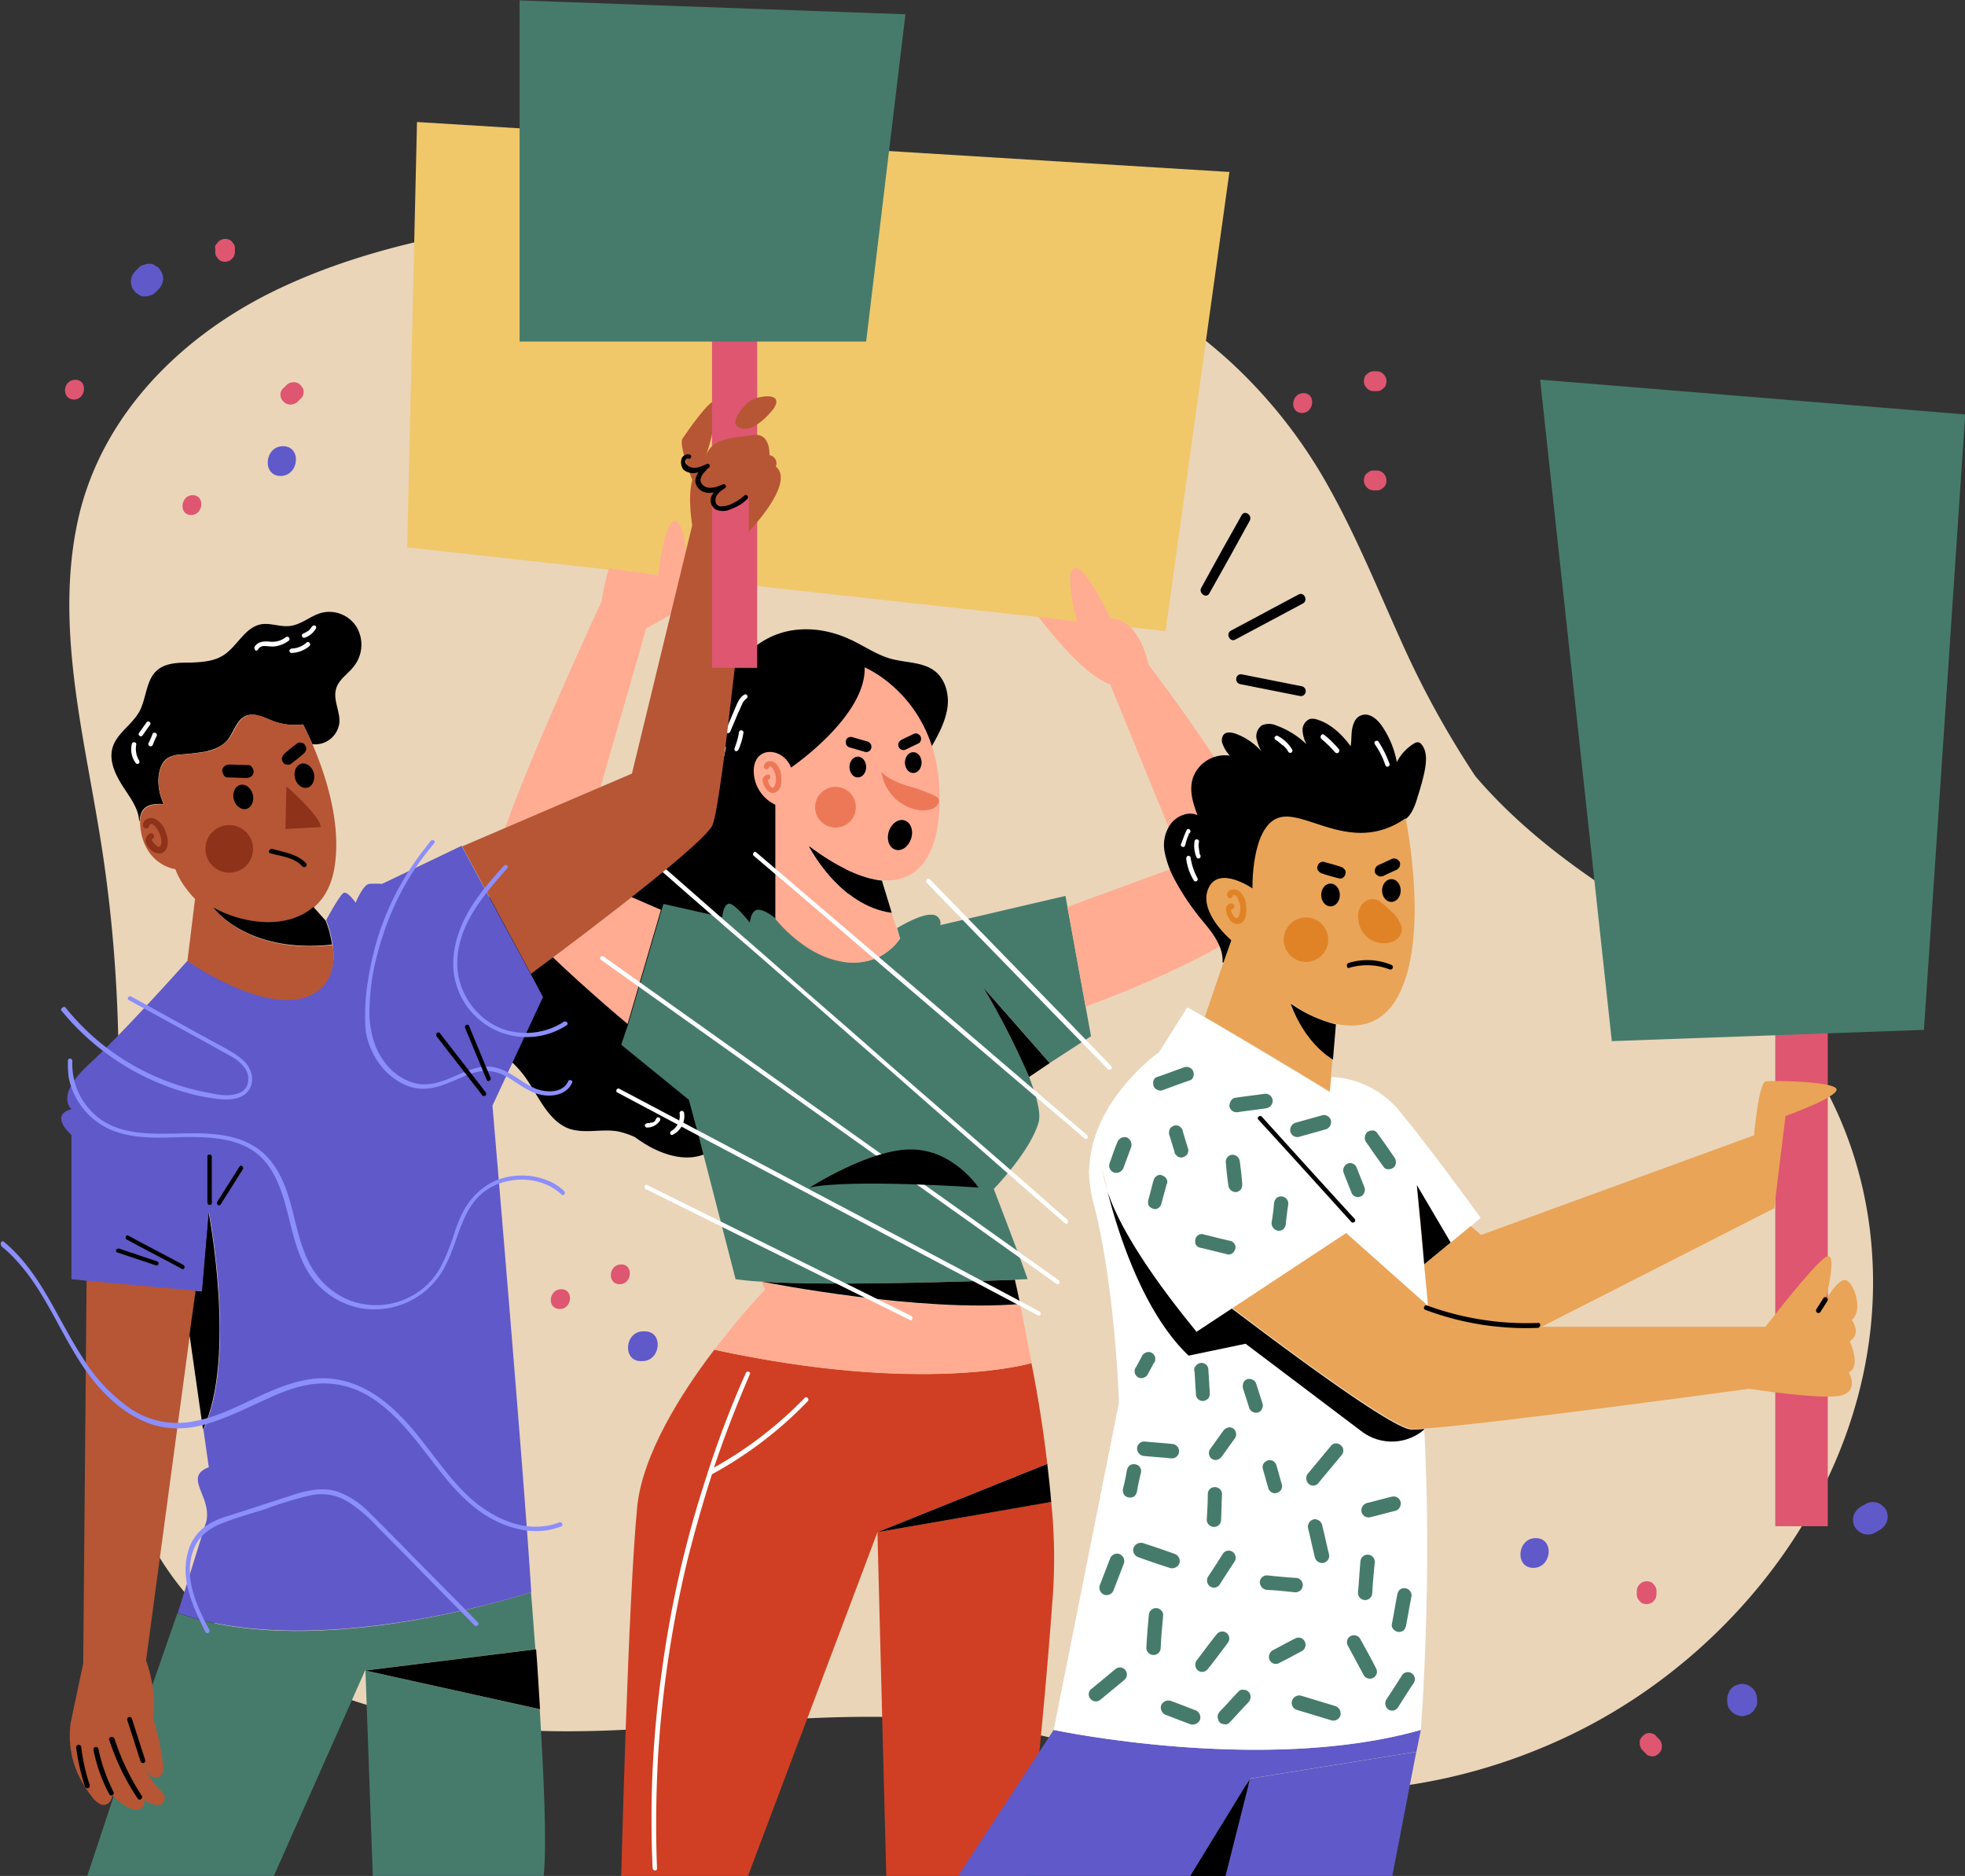 <svg id="Layer_1" data-name="Layer 1" xmlns="http://www.w3.org/2000/svg" viewBox="0 0 619 591"><rect x="0" y="0" width="619" height="591" fill="#333333" stroke="none"/><path d="M24.66,163.38c-7.42,33.12,1.55,67.18,6.8,99.83,6,36.56,7.12,73.43,4.8,110.14-2,30-5.41,61.24,2.63,90.77A96.9,96.9,0,0,0,59.3,503c10.2,11.71,23.35,20.62,37.26,27,30,13.59,63.1,16.41,95.57,15.16,35.41-1.41,71-6.41,106.54-3.28,37.11,3.28,71.75,19.37,108.86,22,29.38,2,59.07-4.06,85.67-16.56,58-27.18,102.06-88.58,96.34-155-2.63-31.25-16.39-60.77-39.9-81.55-13.61-12-29.22-21.4-44.38-31.4-14.84-10-28.76-21.09-40.51-34.84A291.6,291.6,0,0,1,441.4,202c-7.27-16.09-13.92-32.5-22.42-47.81A158,158,0,0,0,387.59,114C334.08,65.27,258.47,59,190,66.84c-34.48,3.9-70.35,9.06-101.9,24C58.06,105,32.24,130,24.66,163.38Z" style="fill:#ead5b9"/><path d="M378.46,185.1c4.18-7.66,8.35-15.16,12.68-22.81.93-1.72,3.56,0,2.48,1.87-4.18,7.66-8.35,15.16-12.68,22.81C380,188.69,377.38,186.82,378.46,185.1Z"/><path d="M387.74,198.69c7.11-3.75,14.23-7.66,21.34-11.41,1.7-.93,3.09,1.88,1.39,2.82-7.11,3.75-14.23,7.65-21.34,11.4C387.43,202.44,386,199.63,387.74,198.69Z"/><path d="M391.14,212.44,410,216.19a1.57,1.57,0,0,1-.31,3.12l-18.87-3.75a1.58,1.58,0,0,1-1.39-1.72A1.47,1.47,0,0,1,391.14,212.44Z"/><path d="M41.51,87.14a6,6,0,0,1,1.4-2l.92-.93a3,3,0,0,1,1.55-.79,3.93,3.93,0,0,1,1.86-.31,2.33,2.33,0,0,1,1.7.63,3.33,3.33,0,0,1,1.39,1.09c.15.31.46.63.62.94a6.29,6.29,0,0,1,.46,2.34c-.15.47-.15.78-.31,1.25a5.89,5.89,0,0,1-1.39,2l-.93.94a3,3,0,0,1-1.54.78,3.93,3.93,0,0,1-1.86.31,2.29,2.29,0,0,1-1.7-.62,3.34,3.34,0,0,1-1.39-1.1c-.16-.31-.47-.62-.62-.93a6.3,6.3,0,0,1-.46-2.35C41.36,87.93,41.36,87.61,41.51,87.14Z" style="fill:#6059c9"/><path d="M89.14,140.57c6,0,5.1,9.38-.77,9.38S83.27,140.57,89.14,140.57Z" style="fill:#6059c9"/><path d="M202.64,419.43h.47c6,0,5.1,9.38-.78,9.38h-.46C196,428.81,196.77,419.43,202.64,419.43Z" style="fill:#6059c9"/><path d="M483.77,484.58c6,0,5.1,9.37-.77,9.37S477.89,484.58,483.77,484.58Z" style="fill:#6059c9"/><path d="M544.69,533a3.46,3.46,0,0,1,1.09-1.41,3,3,0,0,1,1.54-.78,3.93,3.93,0,0,1,1.86-.31c.46.16.77.16,1.24.31a6,6,0,0,1,2,1.41c.15.31.46.62.61.94a6.3,6.3,0,0,1,.47,2.34v.94a2.39,2.39,0,0,1-.62,1.72,3.43,3.43,0,0,1-1.08,1.4,2.91,2.91,0,0,1-1.55.78,3.8,3.8,0,0,1-1.85.32c-.47-.16-.78-.16-1.24-.32a5.85,5.85,0,0,1-2-1.4c-.16-.32-.47-.63-.62-.94a6.29,6.29,0,0,1-.46-2.34v-.94A11.35,11.35,0,0,1,544.69,533Z" style="fill:#6059c9"/><path d="M584,477.24a5.5,5.5,0,0,1,2.32-2.66c.62-.31,1.08-.62,1.7-.93a4.68,4.68,0,0,1,3.56-.16,5.6,5.6,0,0,1,2.63,2.34,4.83,4.83,0,0,1,.15,3.6,5.47,5.47,0,0,1-2.32,2.65c-.62.31-1.08.63-1.7.94a4.68,4.68,0,0,1-3.56.15,5.47,5.47,0,0,1-2.62-2.34A4.81,4.81,0,0,1,584,477.24Z" style="fill:#6059c9"/><path d="M515.93,499.89a4.83,4.83,0,0,1,.77-.94,2.44,2.44,0,0,1,1.09-.62,2.9,2.9,0,0,1,1.23-.16c.31,0,.47.16.78.16a2.34,2.34,0,0,1,1.23.94l.47.62a2.83,2.83,0,0,1,.31,1.56v.94a3.82,3.82,0,0,1-.31,1.25,4.55,4.55,0,0,1-.77.94,2.44,2.44,0,0,1-1.09.62,2.9,2.9,0,0,1-1.23.16c-.31,0-.47-.16-.78-.16a2.37,2.37,0,0,1-1.23-.93c-.16-.16-.31-.47-.47-.63a2.83,2.83,0,0,1-.31-1.56v-.94A3.82,3.82,0,0,1,515.93,499.89Z" style="fill:#de5670"/><path d="M516.86,547.7a3.79,3.79,0,0,1,.77-.94l.62-.47a2.79,2.79,0,0,1,1.55-.31c.31,0,.46.15.77.15a2.45,2.45,0,0,1,1.24.94l.93.94a2.43,2.43,0,0,1,.61,1.09,3,3,0,0,1,.16,1.25,3.82,3.82,0,0,1-.31,1.25,4,4,0,0,1-.77.94l-.62.47a2.79,2.79,0,0,1-1.55.31c-.31,0-.46-.16-.77-.16a2.34,2.34,0,0,1-1.24-.93l-.93-.94a2.48,2.48,0,0,1-.61-1.09,3,3,0,0,1-.16-1.25A1.69,1.69,0,0,1,516.86,547.7Z" style="fill:#de5670"/><path d="M88.52,123.39a2.47,2.47,0,0,1,.93-1.25l.93-.94a2.46,2.46,0,0,1,1.08-.62,2.92,2.92,0,0,1,1.24-.16,3.83,3.83,0,0,1,1.24.31,4.49,4.49,0,0,1,.92.78c.16.16.31.47.47.63a2.83,2.83,0,0,1,.31,1.56c0,.31-.16.47-.16.78a2.36,2.36,0,0,1-.93,1.25l-.92.94a2.44,2.44,0,0,1-1.09.62,2.9,2.9,0,0,1-1.23.16,3.71,3.71,0,0,1-1.24-.31,4.28,4.28,0,0,1-.93-.78c-.15-.16-.31-.47-.46-.63a2.83,2.83,0,0,1-.31-1.56A1.2,1.2,0,0,1,88.52,123.39Z" style="fill:#de5670"/><path d="M60.69,156c4,0,3.4,6.25-.46,6.25C56.21,162.29,56.82,156,60.69,156Z" style="fill:#de5670"/><path d="M23.73,119.64c4,0,3.4,6.25-.46,6.25C19.25,125.73,19.71,119.64,23.73,119.64Z" style="fill:#de5670"/><path d="M68.11,77a4.55,4.55,0,0,1,.77-.94A2.44,2.44,0,0,1,70,75.43a2.9,2.9,0,0,1,1.23-.16c.31,0,.47.16.78.16a2.41,2.41,0,0,1,1.23.93c.16.16.31.47.47.63A2.83,2.83,0,0,1,74,78.55v.94a3.82,3.82,0,0,1-.31,1.25,4.56,4.56,0,0,1-.78.94,2.35,2.35,0,0,1-1.08.62,2.9,2.9,0,0,1-1.23.16c-.31,0-.47-.16-.78-.16a2.34,2.34,0,0,1-1.23-.94c-.16-.15-.31-.46-.47-.62a2.83,2.83,0,0,1-.31-1.56v-.94A1.14,1.14,0,0,1,68.11,77Z" style="fill:#de5670"/><path d="M429.8,150.26a2.41,2.41,0,0,1,.93-1.25l.62-.47a2.76,2.76,0,0,1,1.54-.31h.93a3.59,3.59,0,0,1,1.24.31,4.28,4.28,0,0,1,.93.78,2.46,2.46,0,0,1,.61,1.1,3,3,0,0,1,.16,1.24c0,.32-.16.47-.16.79a2.47,2.47,0,0,1-.92,1.25c-.16.15-.47.31-.62.46a2.72,2.72,0,0,1-1.55.32h-.93a3.5,3.5,0,0,1-1.23-.32,3.78,3.78,0,0,1-.93-.78,2.54,2.54,0,0,1-.62-1.09,3.15,3.15,0,0,1-.15-1.25C429.65,150.73,429.8,150.57,429.8,150.26Z" style="fill:#de5670"/><path d="M410.63,123.86c4,0,3.4,6.25-.47,6.25C406.14,130.11,406.61,123.86,410.63,123.86Z" style="fill:#de5670"/><path d="M429.8,119a2.49,2.49,0,0,1,.93-1.25l.62-.46a2.69,2.69,0,0,1,1.54-.32h.93a3.61,3.61,0,0,1,1.24.32,3.78,3.78,0,0,1,.93.78,2.43,2.43,0,0,1,.61,1.09,3,3,0,0,1,.16,1.25c0,.31-.16.47-.16.78a2.39,2.39,0,0,1-.92,1.25c-.16.16-.47.31-.62.47a2.79,2.79,0,0,1-1.55.31h-.93a3.48,3.48,0,0,1-1.23-.31,4.28,4.28,0,0,1-.93-.78,2.58,2.58,0,0,1-.62-1.1,3.15,3.15,0,0,1-.15-1.25C429.65,119.48,429.8,119.33,429.8,119Z" style="fill:#de5670"/><path d="M195.68,398.34c4,0,3.41,6.25-.46,6.25C191.2,404.59,191.66,398.34,195.68,398.34Z" style="fill:#de5670"/><path d="M176.82,406.16c4,0,3.4,6.24-.46,6.24C172.18,412.4,172.8,406.16,176.82,406.16Z" style="fill:#de5670"/><path d="M367.17,198.84l-238.91-26.4,3.1-134L387.28,54.18Z" style="fill:#f0c86a"/><path d="M139.55,317c1.39,4.84,6.34,7.5,10.67,9.84,5.72,3.13,11.14,7,15,12.19,4.33,5.94,7.27,14.06,14.07,16.56,5.11,1.72,10.67-.16,15.78.94a26.45,26.45,0,0,1,4.94,1.71,45.2,45.2,0,0,0,4.64,3c6,3.28,13.61,5.16,19.64,1.1,5.57-3.75,7.73-10.78,8.82-17A87.63,87.63,0,0,1,235.43,334a21.6,21.6,0,0,1,5.25-8.91c4.33-4.53,10.21-7.34,15.16-11.09a33.83,33.83,0,0,0,6.8-6.56,28.5,28.5,0,0,0,4.18-9.68c1.54-6.57.92-13.28,0-20-1.09-9.06-2.79-18.12-.62-27.18a39,39,0,0,1,22.11-25.94,44.88,44.88,0,0,1,5.1,10.63c2.17-3.75,4.18-7.5,4.95-11.72s-.31-9.06-3.55-11.87c-3.72-3.13-9.13-2.82-13.92-4.07s-9-4.37-13.61-6.4c-7-3.13-15.15-4.06-22.42-1.41-6.81,2.5-12.37,8-16.08,14.22-3.87,6.25-6.19,13.28-8,20.31-2.32,8-4.8,16.71-12.07,20.62-.31.16-.46.16-.77.31-1.85.16-3.56.16-5.26.16a34.82,34.82,0,0,0-8.19.94,18,18,0,0,0-6.65,3.43c-4,3.13-7.11,7.35-11.6,10-4.79,2.66-10.2,3.91-14.84,6.88a19,19,0,0,0-5.57,5l-.31.16c-4.18,1.72-4.18,7.5-5.72,11.87-1.39,4.07-4.49,7.35-7,10.94C140.48,308.36,138.47,312.73,139.55,317Z"/><path d="M195.69,329.14,217,346.48,220,357.57,231.72,403c2.31.31,5.1.63,8.35.78h.15c23,1.41,66.49-.15,79.64-.62,2.47-.16,3.86-.16,3.86-.16-3.09-8.75-10.2-27.18-10.67-28.43,0,0,11.29-11.56,14.07-20.78.93-3-.61-8.44-2.93-14.53-4.95-12.5-13.92-27.49-14.38-28.12l20.87,23.75,13-8.44-1.7-9.37-5.72-31.4-.62-3.44-39.43,9.22a2.69,2.69,0,0,0-2.94-3.28c-3.56-.16-10.67,4.21-10.67,4.21l.93,3.28s-5.26,9.07-17.63,7.35-21.49-13.59-21.49-13.59-3.25-2.82-5.57-2.82-2.63,4.07-2.63,4.07-5.1-6.57-6.8-5.94-1.86,4.22-1.86,4.22L209,284.77l-.61,2-10.52,35.93Z" style="fill:#467b6c"/><path d="M184.71,263.52l18.86-65.61s14.07-7,13.61-10.16-.31-21.09-4-23.43-5.88,16.87-5.88,16.87L191.82,179s-2.17,7.66-2.17,10.16c0,0-36.64,78.74-34.94,88.89a13,13,0,0,0,1.54,3.59c7.12,11.72,35.41,35.94,41.45,40.94l10.51-35.94L181.3,274.93Z" style="fill:#ffac92"/><path d="M195.69,591.13h39.89L276.4,482.71l53.51-21.56c-1.24-10.63-2.94-21.41-5-31.72,0,0-33.87,10-99.89-4.21-10.52,13.74-22.58,33-24.28,49.36C197.85,504.27,195.69,591.13,195.69,591.13Z" style="fill:#d03f23"/><path d="M277.8,277.27c12.37,1.09,19-9.37,18.09-28.75a48.56,48.56,0,0,0-2.32-13.43c-6-18.59-21.19-24.84-21.19-24.84.47,15.47-23.19,31.56-23.19,31.56-2.48-6.41-11.6-7-11.75.93a11.8,11.8,0,0,0,6.8,10.78v35.94s9.12,11.87,21.49,13.59,17.63-7.35,17.63-7.35l-.92-3.28-1.55-4.84c-16.55-2.19-26-20.93-26-20.93C263.88,273.36,271.61,276.8,277.8,277.27Z" style="fill:#ffac92"/><path d="M239.91,403.81l1.08,2.5a224.31,224.31,0,0,0-15.92,18.91c66,14.37,99.89,4.21,99.89,4.21-1.24-6.56-2.47-12.81-3.56-18.59-31.7,2.81-78.71-6.4-81.49-7Z" style="fill:#ffac92"/><path d="M319.7,403.19c-13.14.47-56.59,2-79.63.62,2.62.47,49.63,9.69,81.33,7C320.78,408.34,320.32,405.69,319.7,403.19Z"/><path d="M254.91,266.65s9.43,18.74,26,20.93l-3.09-10.15C271.61,276.8,263.88,273.36,254.91,266.65Z"/><path d="M276.4,482.71l2.79,108.42h44.07s5.41-46.09,8.5-90a172.7,172.7,0,0,0-.62-28Z" style="fill:#d03f23"/><path d="M276.4,482.71l54.74-9.53c-.3-3.91-.77-8-1.23-12Z"/><path d="M330.68,334.92l-20.87-23.75a239.41,239.41,0,0,1,14.38,28.12Z"/><path d="M339.19,195.72l-12.07-1.41s13.61,18.44,22.58,21.25l23.2,56.71-36.65,13.44,5.72,31.4c13.61-5,60.62-23.28,60.77-37.5.15-16.71-41-70.3-41-70.3s-2.47-14.06-11.9-14.53c0,0-7.27-15.46-11-15.93C334.7,178.54,339.19,195.72,339.19,195.72Z" style="fill:#ffac92"/><path d="M263.26,260.71a6.41,6.41,0,1,1,6.34-6.41A6.38,6.38,0,0,1,263.26,260.71Z" style="fill:#ed7858"/><path d="M277.64,243.21a15.26,15.26,0,0,0,3.4,7.35,14,14,0,0,0,8.66,4.68c2.32.31,5.11-.31,5.88-2.18a1.4,1.4,0,0,0,.15-1.1c-.15-.62-.92-1.09-1.54-1.4a59.3,59.3,0,0,0-8.82-3.13C282.59,246.49,279.65,245.24,277.64,243.21Z" style="fill:#ed7858"/><path d="M282,267.67c-1.94-.65-2.84-3.24-2-5.77s3.08-4.07,5-3.42,2.85,3.23,2,5.77S284,268.32,282,267.67Z"/><path d="M241.77,244c.46,0,.92.16.92.63s-.15.94-.61.94c-.62,0,.46,2,.77,2.34,1.08.94,1.39-1.09,1.55-1.72a6.62,6.62,0,0,0-.78-3.75,1.81,1.81,0,0,0-.93-.94h-.31c-.15,0-.15,0-.15.32a.8.8,0,0,1-1.08.47.82.82,0,0,1-.47-1.1c.31-1.56,2.32-1.72,3.41-.94a6.14,6.14,0,0,1,2,4.22c.15,1.56.15,3.6-1.09,4.69a2.25,2.25,0,0,1-2,.62,3,3,0,0,1-1.85-1.56,4.87,4.87,0,0,1-.93-2.5A2,2,0,0,1,241.77,244Z" style="fill:#ed7858"/><path d="M284,233.06c1.24-.63,2.63-1.25,3.87-1.88a1.74,1.74,0,0,1,1.23,0,1.81,1.81,0,0,1,.93.94,1.67,1.67,0,0,1,0,1.25,1.39,1.39,0,0,1-.93.94c-1.23.62-2.63,1.25-3.86,1.87a1.66,1.66,0,0,1-1.24,0,1.83,1.83,0,0,1-.93-.93,1.78,1.78,0,0,1,0-1.25A2.65,2.65,0,0,1,284,233.06Z"/><path d="M266.51,233.21a1.38,1.38,0,0,1,.93-.93,1.62,1.62,0,0,1,1.23,0c1.55.47,3.25.93,4.8,1.4a1.8,1.8,0,0,1,.92.94,1.69,1.69,0,0,1,0,1.25,1.4,1.4,0,0,1-.92.94,1.75,1.75,0,0,1-1.24,0c-1.55-.47-3.25-.94-4.79-1.41a1.78,1.78,0,0,1-.93-.94C266.51,234.15,266.35,233.53,266.51,233.21Z"/><path d="M287.69,243.53c-1.45,0-2.63-1.47-2.63-3.29s1.18-3.28,2.63-3.28,2.63,1.47,2.63,3.28S289.14,243.53,287.69,243.53Z"/><path d="M270.22,244.93c-1.45,0-2.63-1.47-2.63-3.28s1.18-3.28,2.63-3.28,2.63,1.47,2.63,3.28S271.67,244.93,270.22,244.93Z"/><path d="M228.62,230.09l2.79-6.56c.77-1.72,1.39-3.75,3.09-4.69.77-.47,1.39.78.62,1.25a4.3,4.3,0,0,0-1.4,1.88c-.46.93-.77,1.87-1.23,2.65-.78,2-1.7,4.06-2.48,5.94C229.55,231.34,228.31,230.87,228.62,230.09Z" style="fill:#fff"/><path d="M227.23,235.56a.71.71,0,0,1,.77-.63c.31,0,.78.32.62.78-.31,1.72-.77,3.44-1.08,5.16a.71.71,0,0,1-.77.62.62.62,0,0,1-.62-.78C226.61,239,226.92,237.28,227.23,235.56Z" style="fill:#fff"/><path d="M231.41,235.71a27.11,27.11,0,0,0,1.39-5,.7.7,0,1,1,1.39.16,20.66,20.66,0,0,1-1.55,5.31.92.92,0,0,1-.93.47A.75.75,0,0,1,231.41,235.71Z" style="fill:#fff"/><path d="M151,304.3c.31-.16.77-.16.92.15s.16.78-.15.94A9,9,0,0,0,147.9,314a.72.72,0,0,1-1.39.32A10.87,10.87,0,0,1,151,304.3Z" style="fill:#fff"/><path d="M149.76,317.73c.46,0,.77.16.77.63a5.51,5.51,0,0,0,1.24,2.5,12.86,12.86,0,0,0,2,2c.31.15.31.62.15.94s-.61.31-.92.15a9.91,9.91,0,0,1-3.87-5.47C149,318.2,149.29,317.89,149.76,317.73Z" style="fill:#fff"/><path d="M151.46,313.51a.7.7,0,1,1,1.39.16v1.72c0,.16.16.31.16.47s.15.15.15.31c0,0,0,.16.15.16.16.15.16.31.31.46l.16.16.15.16c.16.15.31.15.47.31.31.16.31.62.15.94a.72.72,0,0,1-.93.15A5.8,5.8,0,0,1,151.46,313.51Z" style="fill:#fff"/><path d="M211.46,356.32a5.52,5.52,0,0,0,2.63-5.47.71.71,0,0,1,1.39-.31,6.52,6.52,0,0,1-3.4,6.87C211.3,358,210.68,356.79,211.46,356.32Z" style="fill:#fff"/><path d="M204.19,353.82h.31a.55.55,0,0,0,.46-.16h.47c.15,0,.31-.15.46-.15a.15.15,0,0,0,.15-.16c.16-.15.31-.15.31-.31l.16-.16v-.15c.15-.16.15-.32.31-.47.15-.31.62-.31.93-.16a.74.74,0,0,1,.15.94,4.9,4.9,0,0,1-4.17,2.19c-.31,0-.62-.47-.62-.78A1.17,1.17,0,0,1,204.19,353.82Z" style="fill:#fff"/><path d="M293,277.11l44.53,45.78c4.18,4.37,8.35,8.59,12.53,13,.62.63-.46,1.57-1.08.94L304.39,291c-4.17-4.38-8.35-8.59-12.52-13A.72.72,0,0,1,293,277.11Z" style="fill:#fff"/><path d="M238.21,268.52c13.61,11.56,27.22,23.28,40.82,34.84s27.06,23.12,40.52,34.68l22.88,19.53c.62.62-.15,1.72-.77,1.09-13.61-11.56-27.22-23.27-40.82-34.83s-27.06-23.13-40.52-34.69c-7.57-6.56-15.31-13.12-22.88-19.52C236.82,269.15,237.59,267.9,238.21,268.52Z" style="fill:#fff"/><path d="M200.63,265.87c8.82,7.65,17.63,15.31,26.45,23.12,8.81,7.65,17.62,15.31,26.44,23.12,8.81,7.65,17.63,15.31,26.44,23.12l26.6,23.12c8.81,7.66,17.63,15.31,26.44,23.12l3.25,2.81c.62.63-.16,1.72-.78,1.1-8.81-7.66-17.62-15.31-26.44-23.12-8.81-7.66-17.63-15.31-26.44-23.12-8.81-7.66-17.63-15.31-26.44-23.13-8.82-7.65-17.63-15.46-26.6-23.12-8.81-7.65-17.63-15.31-26.44-23.12L199.86,267C199.09,266.33,199.86,265.24,200.63,265.87Z" style="fill:#fff"/><path d="M190.12,301.33c18.71,13.28,37.27,26.56,56,39.84s37.26,26.55,56,39.83c10.52,7.5,20.88,14.84,31.39,22.34.78.47,0,1.72-.77,1.1-18.71-13.28-37.27-26.56-56-39.84s-37.26-26.56-56-39.84l-31.39-22.34C188.57,302,189.35,300.86,190.12,301.33Z" style="fill:#fff"/><path d="M195.07,343c17.16,9.06,34.48,18.28,51.64,27.34s34.49,18.28,51.65,27.34c9.74,5.16,19.33,10.31,29.07,15.47.78.46.31,1.71-.46,1.25-17.17-9.07-34.48-18.28-51.65-27.34s-34.48-18.28-51.65-27.34c-9.74-5.16-19.33-10.31-29.07-15.47C193.67,344,194.29,342.57,195.07,343Z" style="fill:#fff"/><path d="M203.88,373.35c10.82,5.31,21.65,10.78,32.47,16.09s21.65,10.78,32.48,16.09c6,3,12.21,6.09,18.24,9.06.78.47.31,1.72-.46,1.25-10.82-5.31-21.65-10.78-32.47-16.09S232.49,389,221.66,383.66c-6-3-12.21-6.09-18.24-9.06C202.64,374.29,203.11,372.88,203.88,373.35Z" style="fill:#fff"/><path d="M255.06,374.13c13-2.81,53.2,0,53.2,0s-8-12-21.19-12C274.08,361.94,255.06,374.13,255.06,374.13Z"/><path d="M208.52,526.29a341.63,341.63,0,0,1,13.92-60.77,312.73,312.73,0,0,1,12.52-33c.31-.78,1.7-.31,1.24.47-4.18,9.68-8,19.52-11.29,29.37a123.08,123.08,0,0,0,28.61-22c.62-.63,1.54.47.93,1.09a124,124,0,0,1-30.16,23c-2.94,9.06-5.56,18.43-7.88,27.65a357.79,357.79,0,0,0-9.13,61.55c-.62,11.56-.77,23.28-.31,35,0,.93-1.39.78-1.39-.16A334.86,334.86,0,0,1,208.52,526.29Z" style="fill:#fff"/><path d="M27.44,591.13H86.2L115,526.29l53.65-6.71c-.77-10.63-1.39-18-1.39-18S100.28,524,55.9,508.17L42.75,546l-.46,1.25-2.79,8.12L39,556.6l-1.7,4.84L36,565.35Z" style="fill:#467b6c"/><path d="M115.12,526.29l2.32,64.84h53.81c1.09-9.85,0-32.5-1.23-52.65Z" style="fill:#467b6c"/><path d="M95.48,228.22c.47.93,1.55,3.12,2.94,6.24a7.71,7.71,0,0,0,8.51-7c.15-3.43-2-7-1.09-10.31.78-3.12,3.87-4.84,5.72-7.34a11,11,0,0,0,.93-12,10.14,10.14,0,0,0-10.82-4.84c-3.56.78-6.5,3.75-10.21,4.22-3.09.47-6.34-1.1-9.43-.47-5,1.09-7.27,6.87-11.6,9.68-3.09,2-6.8,2.19-10.36,2.35-3.71,0-7.89,0-10.67,2.5C46,214.31,46.15,219.78,44,224c-2.32,4.37-7.58,7.18-8.66,12-.93,4.06,1.08,8.12,3.25,11.56s5,6.87,5.25,11.09H44c.15-4.84,3.56-5.62,7.58-5.31a17.36,17.36,0,0,1-1.7-7.81c.15-2.66.92-5.63,3.24-6.88a9.75,9.75,0,0,1,3.25-.93,79,79,0,0,0,8.35-.94c2.78-.63,5.57-1.72,7.27-4.06s2.63-5.94,5.41-7.19C80,224.47,83,226,85.59,227A19.82,19.82,0,0,0,95.48,228.22Z"/><path d="M26.05,561.76a34.1,34.1,0,0,0,2.63,3.9,7.57,7.57,0,0,0,3.09,2.81,2.52,2.52,0,0,0,3.1-1.25,3.09,3.09,0,0,0,.46-1.56c.77.63,1.39,1.25,2.16,1.88,1.4.93,2.94,2.18,4.64,2.5,1.39.31,2.94-.16,3.25-1.72a1.79,1.79,0,0,0,0-1.25,2.93,2.93,0,0,1,.77.47c1.09.47,2.48,1.25,3.71,1.09a2,2,0,0,0,2-1.87c.16-1.25-.61-2-1.39-2.82a20,20,0,0,1-5.72-9.68,2.14,2.14,0,0,1,.31.93c.62,1.41.93,3.13,2.17,4.07a2.54,2.54,0,0,0,2.93.47,2.7,2.7,0,0,0,1.24-2.5,17.21,17.21,0,0,0-.46-4.07,37.76,37.76,0,0,0-.78-4.37,61.76,61.76,0,0,0-1.85-7.19A41.36,41.36,0,0,0,46,523.17L59.76,420.84l2-14.37-34.48-3.28L26.21,524.11c-.31,1.4-4,18.74-4,19.06A29.4,29.4,0,0,0,26.05,561.76Z" style="fill:#b65635"/><path d="M98.42,234.46c-1.39-3.12-2.47-5.31-2.94-6.24A19.06,19.06,0,0,1,85.74,227c-2.63-1.1-5.57-2.66-8.2-1.41-2.78,1.25-3.55,4.69-5.41,7.19a12.61,12.61,0,0,1-7.27,4.06,76.15,76.15,0,0,1-8.35.93,8.66,8.66,0,0,0-3.24.94C51,239.93,50,242.9,50,245.56a15.24,15.24,0,0,0,1.7,7.81c-4-.16-7.42.62-7.58,5.31a20.87,20.87,0,0,0,.62,4.84c2.48,9.38,10.52,10.31,10.52,10.31,1.7,5,6.18,9.38,6.18,9.38L59,303.05s23.19,16.4,37.57,11.4c8.36-3,9.13-10.78,8.2-16.71C77.54,300.7,67.34,286,67.34,286c9.12,5.15,23.19,7.18,31.54-.16,3.25-2.81,5.57-6.87,6.5-12.65C107.7,258.84,102.13,243.06,98.42,234.46Z" style="fill:#b65635"/><path d="M98.73,285.71c-8.35,7.34-22.42,5.31-31.55.15,0,0,10.36,14.69,37.43,11.72a34,34,0,0,0-2-7.5Z"/><path d="M115.12,526.29l55,12.19c-.46-6.88-.77-13.28-1.24-18.9Z"/><path d="M145.58,266.65l21.65,40.15s54.12-39.84,57.22-46.87S236,167.44,236,167.44V156.35s-4.63,3.59-7.88,3.28c-3.09-.15-3.71-4.53-3.71-4.53-3.87-.62-.47-6.87-.47-6.87-2,.15-2-2.19-1.54-4.38.46-1.87,1.08-3.75,1.08-3.75s3.56-13,1.85-13.74-9.12,10-10.36,11.87,3.1,13,3.1,13c-1.55,5.78,0,14.21,0,14.21l-19,78.27Z" style="fill:#b65635"/><path d="M72.29,274.93a7.5,7.5,0,1,1,7.42-7.5A7.46,7.46,0,0,1,72.29,274.93Z" style="fill:#8e321a"/><path d="M47.24,262.58a1,1,0,0,1,1.23.47A1,1,0,0,1,48,264.3c-.77.32,1.24,2.19,1.55,2.35,1.39.62,1.39-1.57,1.23-2.35a9.09,9.09,0,0,0-1.85-3.9c-.31-.31-.78-.78-1.24-.78a.57.57,0,0,0-.46.15c-.16.16-.16.16-.16.32,0,.46-.62.93-1.08.93a1,1,0,0,1-.93-1.09c0-1.88,2.17-2.66,3.71-2a7.24,7.24,0,0,1,3.4,4.06c.62,1.72,1.09,3.91.16,5.62a2.45,2.45,0,0,1-2.17,1.25,4,4,0,0,1-2.62-1.09,5.21,5.21,0,0,1-1.71-2.66A2.67,2.67,0,0,1,47.24,262.58Z" style="fill:#8e321a"/><path d="M89.61,237.43c1.23-1.09,2.62-2.18,3.86-3.12a1.47,1.47,0,0,1,1.39-.31,1.37,1.37,0,0,1,1.24.78,1.61,1.61,0,0,1,.31,1.4,2.13,2.13,0,0,1-.77,1.25c-1.24,1.1-2.63,2.19-3.87,3.13a1.47,1.47,0,0,1-1.39.31,1.39,1.39,0,0,1-1.24-.78,1.63,1.63,0,0,1-.31-1.41A3.54,3.54,0,0,1,89.61,237.43Z"/><path d="M70,242.59a2.13,2.13,0,0,1,.77-1.25,2.61,2.61,0,0,1,1.55-.47c2,0,3.86.16,5.87.16a1.37,1.37,0,0,1,1.24.78,2.32,2.32,0,0,1,.46,1.56,2.13,2.13,0,0,1-.77,1.25,2.61,2.61,0,0,1-1.55.47c-2,0-3.86-.16-5.87-.16a1.38,1.38,0,0,1-1.24-.78A3,3,0,0,1,70,242.59Z"/><path d="M92.92,245.15c-.53-2.09.39-4.13,2-4.56s3.42.93,3.94,3-.39,4.13-2,4.56S93.44,247.24,92.92,245.15Z"/><path d="M73.63,251.83c-.52-2.09.39-4.13,2.05-4.55s3.42.92,3.95,3-.39,4.13-2,4.56S74.16,253.92,73.63,251.83Z"/><path d="M85.74,267.43c3.71,1.09,7.89,1.56,10.67,4.53.62.78-.46,1.72-1.24.94-2.47-2.82-6.65-3.13-10-4.07C84.19,268.68,84.81,267.27,85.74,267.43Z"/><path d="M90.22,247.74s10.67,9.22,10.83,12.81l-11.13.63Z" style="fill:#8e321a"/><path d="M41.51,234.46a.71.71,0,0,1,.78-.62.63.63,0,0,1,.62.78,7.19,7.19,0,0,0,.92,5c.16.31.16.78-.15.94s-.77.15-.93-.16A7.3,7.3,0,0,1,41.51,234.46Z" style="fill:#fff"/><path d="M43.83,230.87c.78-1.09,1.55-2.19,2.32-3.28a.59.59,0,0,1,.93-.16.6.6,0,0,1,.16.94l-2.32,3.28a.59.59,0,0,1-.93.16A.6.6,0,0,1,43.83,230.87Z" style="fill:#fff"/><path d="M46.77,234.15A21.5,21.5,0,0,0,48,231.34a.75.75,0,0,1,.93-.47.76.76,0,0,1,.46.94,22.93,22.93,0,0,0-1.24,2.81.74.74,0,0,1-.92.47A.7.7,0,0,1,46.77,234.15Z" style="fill:#fff"/><path d="M80.17,203.84c.93-1.71,2.94-1.87,4.64-1.71a7,7,0,0,0,5.26-1.41.72.72,0,0,1,.93,1.09,9.13,9.13,0,0,1-5,1.88c-.93,0-1.86-.16-2.78-.16a2.19,2.19,0,0,0-1.86.94.75.75,0,0,1-.93.47C80.33,204.63,80,204.16,80.17,203.84Z" style="fill:#fff"/><path d="M95.48,199.63l.93-.47a.15.15,0,0,0,.15-.16h.16c.15-.16.31-.16.46-.31s.31-.16.31-.31l.16-.16.15-.16a3.54,3.54,0,0,1,.62-.78c.15-.31.62-.31.93-.15a.72.72,0,0,1,.15.93,6.72,6.72,0,0,1-3.4,2.82.75.75,0,0,1-.93-.32C95,200.25,95.17,199.63,95.48,199.63Z" style="fill:#fff"/><path d="M91.93,204.31a7.23,7.23,0,0,0,4.63-1.87c.62-.63,1.55.47.93,1.09a9.24,9.24,0,0,1-5.72,2.19c-.31,0-.62-.47-.62-.78C91.31,204.63,91.62,204.31,91.93,204.31Z" style="fill:#fff"/><path d="M61.62,406.62l-2,14.38h.15l4.18,29.37c10.67-22.66,1.7-68.9,1.7-68.9l-2.17,25.31Z"/><path d="M61.62,406.62l2,.16,2.16-25.31s9,46.24-1.7,68.9l1.7,11.87c-8.19,3.13.93,9.06-.77,17l-9,28.9c44.38,15.62,111.34-6.56,111.34-6.56-2.32-37.65-12.22-153.26-12.22-153.26l15.93-34.21-4-7.5-21.65-40.15-25.05,12a29,29,0,0,0-4,0c-2,.16-4.33,5.94-4.33,5.94s-2.48-3.6-3.71-3.13-5.57,8.59-5.57,8.59a34,34,0,0,1,2,7.5c.93,5.94.16,13.75-8.19,16.72C82.18,319.14,59,302.73,59,302.73s-20,22.5-30.93,32.5-5.56,14.22-5.56,14.22c-7.27,1.87,0,8.12,0,8.12V403l4.63.47Z" style="fill:#6059c9"/><path d="M1.16,391.16C12.91,400.84,18,415.53,26.21,428A54.09,54.09,0,0,0,40.9,443.65a26.48,26.48,0,0,0,19.63,4.22c13.3-2.19,24.28-11.72,37.74-13.44,7.11-.93,13.91,1.1,19.94,5,6.34,4.22,11.45,10.16,16.09,16.25,4.94,6.25,9.58,13,15.92,18,5.72,4.53,13.3,8,20.72,7.18a19.43,19.43,0,0,0,5.26-1.25c.77-.31,1.39.94.62,1.25-7,2.81-14.54,1.41-21-1.87-7.11-3.6-12.53-9.53-17.32-15.63-9.12-11.56-19-26.87-35.41-27.49-6.8-.31-13.3,2.19-19.33,5-6.19,2.81-12.37,5.93-18.87,7.81s-13.45,1.87-19.63-.94c-6.5-2.81-11.91-7.81-16.24-13.28-9.28-11.87-13.92-26.87-24.28-37.8a33.89,33.89,0,0,0-4.17-3.91C-.24,391.78.54,390.69,1.16,391.16Z" style="fill:#8b8efb"/><path d="M21.41,334.14c0-.94,1.39-.79,1.39.15a21.39,21.39,0,0,0,9.75,18.91c7,4.37,15.77,4.06,23.66,3.9,7.57-.16,15.61-.31,22.57,3.28,6,3.13,9.43,8.75,11.6,15S93.47,388.5,96,394.75a27.81,27.81,0,0,0,5.25,8.75,24.68,24.68,0,0,0,9.13,6.25,23.44,23.44,0,0,0,21.49-2.81,22.48,22.48,0,0,0,7.27-8.44,68.78,68.78,0,0,0,4.17-10.62c1.24-3.44,2.63-7,5-9.84a21.22,21.22,0,0,1,7.43-5.94,21.89,21.89,0,0,1,18.24.47,16.1,16.1,0,0,1,3.71,2.65c.62.63-.15,1.72-.77,1.1-4.95-4.53-11.91-5.63-18.25-3.91a18.29,18.29,0,0,0-8.19,4.84c-2.63,2.82-4.18,6.25-5.57,9.85s-2.47,7.34-4.17,10.78a25.08,25.08,0,0,1-27.37,14.21,25,25,0,0,1-17-12.5c-3.25-5.93-4.49-12.65-6.19-19.06-1.7-6.24-4-12.81-9.12-17-6.19-5-14.69-5.32-22.27-5.32-8,.16-16.39.94-24-2.34a22.76,22.76,0,0,1-13.14-16.4A30.45,30.45,0,0,1,21.41,334.14Z" style="fill:#8b8efb"/><path d="M115.89,309.14a96.84,96.84,0,0,1,3.41-14.69,87.39,87.39,0,0,1,14.07-26.55c.77-.94,1.54-2,2.32-3,.62-.63,1.7.15,1.08.78a85.33,85.33,0,0,0-14.69,24.84,106.68,106.68,0,0,0-4.18,14.06,78.21,78.21,0,0,0-1.54,14.68c.15,5,1.24,10.16,4,14.22a18,18,0,0,0,9.9,7.66c4.32,1.25,8.5-.16,12.52-1.88,3.87-1.72,8-3.75,12.37-3.12,5.1.78,8.66,4.68,13.3,6.71,3.25,1.41,8.81,1.72,10.51-2.18.31-.78,1.71-.31,1.24.47-1.54,3.43-5.41,4.37-9,3.9-4.48-.62-7.88-3.75-11.75-5.93a13.42,13.42,0,0,0-7-1.72,20,20,0,0,0-6.65,1.87c-4.17,1.72-8.35,3.91-13,3.75-4.33-.16-8.35-2.5-11.44-5.62a24.34,24.34,0,0,1-6.18-12.66A66,66,0,0,1,115.89,309.14Z" style="fill:#8b8efb"/><path d="M146.36,289.46c3.09-6.25,7.73-11.57,12.37-16.72.62-.63,1.7.16,1.08.78-7.42,8.44-15.77,18-15.77,30,0,10,7.27,19.37,17,21.4a22,22,0,0,0,16.54-3c.78-.47,1.7.63.93,1.09A23.15,23.15,0,0,1,143,306.8C142.18,300.86,143.73,294.77,146.36,289.46Z" style="fill:#8b8efb"/><path d="M20.64,317.42a74.86,74.86,0,0,0,34.79,24.21,76,76,0,0,0,10.36,2.66c2.94.63,6.34,1.25,9.28.16a4.36,4.36,0,0,0,2.94-3,5.69,5.69,0,0,0-1.08-5.16,12.33,12.33,0,0,0-4.33-3.59c-1.86-1.09-3.72-2-5.57-3.12L40.59,315.08c-.78-.47,0-1.57.77-1.1,8.35,4.53,16.7,9.22,25,13.75,2,1.09,4.18,2.19,6.19,3.44a20.35,20.35,0,0,1,4.64,3.43c2.31,2.5,3.24,6.57.77,9.38-2,2.34-5.41,2.5-8.35,2.34a63.46,63.46,0,0,1-10.67-2,79,79,0,0,1-20.72-9.22,78.21,78.21,0,0,1-19-16.87C19.09,317.73,20.18,316.79,20.64,317.42Z" style="fill:#8b8efb"/><path d="M59.14,489.27a14.38,14.38,0,0,1,6.34-8.91,22.81,22.81,0,0,1,6-2.65c2.32-.78,4.49-1.41,6.81-2.19l14.38-4.69c4.48-1.4,9-2.34,13.61-.93a26.88,26.88,0,0,1,10,6.56c3.4,3.28,6.65,6.71,10,10,8,8.28,16.24,16.4,24.28,24.68.62.62-.47,1.56-1.09.94-6.8-7-13.76-13.91-20.56-20.94l-10.21-10.31a46.41,46.41,0,0,0-9-7.65,15.88,15.88,0,0,0-12.21-2,107.05,107.05,0,0,0-13.77,4.21c-4.48,1.41-9,2.66-13.45,4.38-3.71,1.4-7,3.59-8.81,7.34-4.18,8.91.31,18.43,4.48,26.4.47.78-.77,1.41-1.24.63C60.84,506.3,56.82,497.86,59.14,489.27Z" style="fill:#8b8efb"/><path d="M66.72,364.44V379c0,.94-1.39.78-1.39-.15V364.29C65.33,363.51,66.72,363.51,66.72,364.44Z"/><path d="M68.42,378.66c2.32-3.75,4.64-7.34,7-11.09.46-.78,1.55,0,1.08.78-2.32,3.75-4.64,7.34-7,11.09C69,380.22,68,379.29,68.42,378.66Z"/><path d="M138.62,325.54c4.8,6.25,9.59,12.35,14.39,18.59a.72.72,0,0,1-1.09.94c-4.79-6.25-9.58-12.34-14.38-18.59C137.08,325.7,138,324.76,138.62,325.54Z"/><path d="M147.75,323.2c2.32,5.47,4.48,10.94,6.8,16.4.31.78-.93,1.41-1.23.63-2.32-5.47-4.49-10.94-6.81-16.4C146.2,322.89,147.44,322.42,147.75,323.2Z"/><path d="M40.43,389.28c5.72,3.13,11.6,6.1,17.32,9.22.77.47.31,1.72-.46,1.25-5.72-3.12-11.6-6.09-17.32-9.22C39.2,390.22,39.66,388.81,40.43,389.28Z"/><path d="M37.49,393.35c4,1.4,8,2.65,12.07,4.06.77.31.31,1.56-.47,1.25-4-1.41-8-2.66-12.06-4.06C36.1,394.44,36.57,393.19,37.49,393.35Z"/><path d="M224.29,81.52h14.23V210.41H224.29Z" style="fill:#de5670"/><path d="M222.28,143.85c-.46,2.19-.46,4.38,1.55,4.38,0,0-3.4,6.25.46,6.87,0,0,.62,4.38,3.71,4.53,3.1.31,7.89-3.28,7.89-3.28v11.09s14.84-15.31,8.5-20.46a2.61,2.61,0,0,0-2-3.59s.47-7.5-5.56-6.25C230.94,138.07,224.29,137.76,222.28,143.85Z" style="fill:#b65635"/><path d="M236,126.51c-2,1.72-7.11,7.19-2.47,8.44s10.21-6.25,10.21-6.25C247.33,123.08,238.05,124.79,236,126.51Z" style="fill:#b65635"/><path d="M214.71,144.48a2.18,2.18,0,0,1,2.62-1.25c.78.31.31,1.56-.46,1.25-.93-.31-1.24.94-.77,1.56a2.69,2.69,0,0,0,1.85,1.25c1.7.31,3.25-.47,4.64-1.09.77-.32,1.39.62.77,1.09-1.39,1.25-3.86,3.59-2,5.47,1.71,1.72,4.49.62,6.34-.16.62-.31,1.4.63.78,1.1-1.08.78-2.48,1.56-2.94,3s.15,2.66,1.55,2.82a7.8,7.8,0,0,0,3.71-.94,15.58,15.58,0,0,0,3.71-2.5c.62-.63,1.54.47.93,1.09a12.88,12.88,0,0,1-5,3.13,5.74,5.74,0,0,1-4.8.31,3.37,3.37,0,0,1-1.7-3.75,3.86,3.86,0,0,1,.93-1.72c-1.85.31-3.56.16-4.95-1.4-1.39-1.72-.93-3.44.16-5a4.84,4.84,0,0,1-4.8-.78A3.94,3.94,0,0,1,214.71,144.48Z"/><path d="M40.43,541a.94.94,0,0,1,1.08.31c1.4,4.37,2.79,8.75,4.18,13a1,1,0,0,1-.31,1.09A.94.94,0,0,1,44.3,555c-1.39-4.38-2.79-8.75-4.18-13A.9.9,0,0,1,40.43,541Z"/><path d="M36.1,547.85a75.19,75.19,0,0,0,8.51,17.81c.62.78-.62,1.88-1.24.94a73.58,73.58,0,0,1-9-18.59C34.25,547.07,35.79,546.91,36.1,547.85Z"/><path d="M31,551a55.17,55.17,0,0,0,4.79,13.59.76.76,0,1,1-1.39.62,49.74,49.74,0,0,1-4.95-13.9A.79.79,0,0,1,31,551Z"/><path d="M25.59,550.35a59.46,59.46,0,0,0,2.63,11.87,1,1,0,0,1-.31,1.1,1,1,0,0,1-1.09-.31A68.27,68.27,0,0,1,24,550.66.79.79,0,1,1,25.59,550.35Z"/><path d="M163.68,107.61H272.85L285.22,4.5,163.68.13Z" style="fill:#467b6c"/><path d="M559.23,289.61h16.54V480.83H559.23Z" style="fill:#de5670"/><path d="M331.92,545l-30.16,46.09h73.15l18.86-30.78,52.42-8.44,1.39-6.87C398.1,559.1,331.92,545,331.92,545Z" style="fill:#6059c9"/><path d="M393.77,560.35,386,591.13h52.57l7.58-39.22Z" style="fill:#6059c9"/><path d="M352.48,441.93,331.92,545s66.18,14.06,115.66,0c0,0,2-25.31,2-58.43,0-11.4-.31-23.9-.92-36.4a15.7,15.7,0,0,1-19.64.63l-36.65-27.66-17.94,3.75c-14.53-13.59-22.42-39.21-25.51-51.55a29.17,29.17,0,0,1-1.55-6.72v-.15l-4.33-.16a40.75,40.75,0,0,0,1.08,9.37C351.4,404.75,352.48,441.93,352.48,441.93Z" style="fill:#fff"/><path d="M380.94,321.33c-3.56-2-6-3.6-7-3.91l-8.82,14.06s-21.65,15.31-22,37.18l4.32.16V369c.16.63.62,3,1.55,6.72,6.34,18.91,28,43.9,28,43.9l11.13-7.34,35.72-23.59,26,23.12s-.46-5.78-1.23-13.28-1.71-17.34-2.32-25L457,391.63l6.18-5.16,3.25-2.81s-16.7-23-25.67-33.75a29.53,29.53,0,0,0-21.34-10.62l-.62,4.84C413.56,340.7,392.84,328.36,380.94,321.33Z" style="fill:#fff"/><path d="M348.93,375.54c3.09,12.18,11,37.8,25.51,51.55l17.94-3.75L429,451a15.68,15.68,0,0,0,19.64-.62v-.16c-2,.16-3.41.16-4.18.16-7.58-.78-51.34-34.37-56.44-38.12l-11.13,7.34C377.07,419.43,355.27,394.44,348.93,375.54Z"/><path d="M393.77,560.35l-18.86,30.78H386Z"/><path d="M485.62,418H457.17l-7.11-6.41-26-23.12-35.72,23.59c5.1,3.91,48.86,37.34,56.44,38.12.77,0,2.16,0,4.17-.15,20.57-1.41,102.06-12.5,102.06-12.5s24.13,3.75,29.38,2,2-7.19,2-7.19c4-1.72.31-9.84.31-9.84,3.87-2.34.62-6.72.62-6.72,4-3.12.31-12.81-2.32-12.5s-6,6.57-6,6.57,4.33-16.72,0-13.75S556.14,418,556.14,418Z" style="fill:#e9a457"/><path d="M457,391.47l-10.67-18.12c.77,7.65,1.7,17.34,2.32,25Z"/><path d="M457,391.47l-8.35,6.87c.77,7.66,1.23,13.28,1.23,13.28L457,418h28.6l73.3-37.34,3.56-29.06s16.54-5.93,16.08-8.43-19.95-2.82-22.27-2.5-3.71,17-3.71,17l-86,31.4-3.24-2.81Z" style="fill:#e9a457"/><path d="M430.73,356.63c.93-.62,2.47-.78,3.09.31,1.86,2.5,3.56,5,5.41,7.66a2.27,2.27,0,0,1,.47,1.72,1.92,1.92,0,0,1-.78,1.56c-.92.63-2.47.78-3.09-.31-1.86-2.5-3.56-5-5.41-7.66a2.27,2.27,0,0,1-.47-1.72A2.5,2.5,0,0,1,430.73,356.63Z" style="fill:#467b6c"/><path d="M408.31,353.66l8.35-2.34a2.27,2.27,0,0,1,2.63,1.88,2.4,2.4,0,0,1-1.86,2.65l-8.35,2.34a2.25,2.25,0,0,1-2.63-1.87A2.41,2.41,0,0,1,408.31,353.66Z" style="fill:#467b6c"/><path d="M423.31,367.88a2.15,2.15,0,0,1,4-.16c.77,2,1.7,4.22,2.47,6.25a2.22,2.22,0,0,1,0,1.72,2.15,2.15,0,0,1-4,.16c-.77-2-1.7-4.22-2.47-6.25A2.18,2.18,0,0,1,423.31,367.88Z" style="fill:#467b6c"/><path d="M389.13,345.85c3.09-.47,6-.78,9.13-1.25a2.29,2.29,0,0,1,2.62,1.88,2.38,2.38,0,0,1-1.85,2.65c-3.09.47-6,.78-9.13,1.25a2.28,2.28,0,0,1-2.62-1.87C387.28,347.42,387.89,346,389.13,345.85Z" style="fill:#467b6c"/><path d="M364.54,339.29c2.79-.94,5.57-2,8.35-3a2.21,2.21,0,0,1,1.71,0,2.16,2.16,0,0,1,1.23,1.1c.47,1.09.16,2.65-1.08,3-2.78.93-5.57,2-8.35,3a2.1,2.1,0,0,1-1.7,0,2.15,2.15,0,0,1-1.24-1.09C363,341.17,363.31,339.6,364.54,339.29Z" style="fill:#467b6c"/><path d="M368.56,355.54a2.8,2.8,0,0,1,1.4-.94,2.16,2.16,0,0,1,1.7.31l.46.47a1.45,1.45,0,0,1,.47,1.1c.61,1.87,1.08,3.59,1.7,5.46a2.33,2.33,0,0,1-.31,1.72,2.82,2.82,0,0,1-1.39.94,2.15,2.15,0,0,1-1.71-.31c-.15-.16-.3-.32-.46-.47a1.42,1.42,0,0,1-.46-1.09c-.62-1.88-1.09-3.6-1.7-5.47A3.38,3.38,0,0,1,368.56,355.54Z" style="fill:#467b6c"/><path d="M386.5,364.76a2.75,2.75,0,0,1,1.39-.94,2.37,2.37,0,0,1,2.63,1.87c.31,2.35.62,4.69.78,7.19a3.13,3.13,0,0,1-.31,1.72,2.82,2.82,0,0,1-1.39.94,2.38,2.38,0,0,1-2.63-1.88c-.31-2.34-.62-4.69-.78-7.19A2.18,2.18,0,0,1,386.5,364.76Z" style="fill:#467b6c"/><path d="M400.57,385.22c.31-2,.62-4.22.78-6.25a3,3,0,0,1,.77-1.56,2.22,2.22,0,0,1,1.7-.47,2.27,2.27,0,0,1,2,2.5c-.31,2-.62,4.22-.77,6.25a3,3,0,0,1-.77,1.56,2.22,2.22,0,0,1-1.71.47A2.4,2.4,0,0,1,400.57,385.22Z" style="fill:#467b6c"/><path d="M376.61,390.22a2.16,2.16,0,0,1,1.08-1.25,2.14,2.14,0,0,1,1.7,0c2.78.63,5.57,1.41,8.35,2a2.21,2.21,0,0,1,1.24,1.1,1.69,1.69,0,0,1,0,1.71,2.15,2.15,0,0,1-1.09,1.25,2.1,2.1,0,0,1-1.7,0c-2.78-.62-5.56-1.4-8.35-2a2.11,2.11,0,0,1-1.23-1.09A3.14,3.14,0,0,1,376.61,390.22Z" style="fill:#467b6c"/><path d="M361.76,377.88c.62-2,1.08-4.22,1.7-6.25a2.18,2.18,0,0,1,1.09-1.25,1.67,1.67,0,0,1,1.7,0,2.17,2.17,0,0,1,1.23,1.09,1.71,1.71,0,0,1,0,1.72l-1.7,6.25a2.16,2.16,0,0,1-1.08,1.25,1.67,1.67,0,0,1-1.7,0,2.16,2.16,0,0,1-1.24-1.09A3.33,3.33,0,0,1,361.76,377.88Z" style="fill:#467b6c"/><path d="M349.55,366.47c.77-2.18,1.54-4.53,2.47-6.71a2.42,2.42,0,0,1,2.94-1.41,2.55,2.55,0,0,1,1.39,3L353.88,368a2.43,2.43,0,0,1-2.94,1.4A2.26,2.26,0,0,1,349.55,366.47Z" style="fill:#467b6c"/><path d="M357.9,430.68l2-3.75a2.71,2.71,0,0,1,1.39-.93,2.12,2.12,0,0,1,1.7.31,2.31,2.31,0,0,1,.93,1.4v.63a1.41,1.41,0,0,1-.47,1.09c-.62,1.25-1.39,2.5-2,3.75a2.82,2.82,0,0,1-1.39.94,2.12,2.12,0,0,1-1.7-.31,2.3,2.3,0,0,1-.93-1.41v-.62A1.72,1.72,0,0,1,357.9,430.68Z" style="fill:#467b6c"/><path d="M376.61,430.37a2.73,2.73,0,0,1,1.39-.94,2.13,2.13,0,0,1,1.7.32,2.08,2.08,0,0,1,.93,1.4c.15,2.5.31,5,.46,7.5a3.11,3.11,0,0,1-.31,1.72,2.82,2.82,0,0,1-1.39.94,2.12,2.12,0,0,1-1.7-.32,2,2,0,0,1-.93-1.4c-.15-2.5-.31-5-.46-7.5A1.69,1.69,0,0,1,376.61,430.37Z" style="fill:#467b6c"/><path d="M391.61,435.84a2.1,2.1,0,0,1,1.08-1.25,2.13,2.13,0,0,1,1.7,0,2.15,2.15,0,0,1,1.24,1.09l2,6.25a2.23,2.23,0,0,1,0,1.72,2.18,2.18,0,0,1-1.09,1.25,2.13,2.13,0,0,1-1.7,0,2.17,2.17,0,0,1-1.23-1.09l-2-6.25A3.13,3.13,0,0,1,391.61,435.84Z" style="fill:#467b6c"/><path d="M381.25,456.46c1.39-1.87,2.78-3.91,4.17-5.78a2.82,2.82,0,0,1,1.39-.94,2.12,2.12,0,0,1,1.7.32,2.27,2.27,0,0,1,.47,3.12c-1.39,1.87-2.79,3.91-4.18,5.78a2.82,2.82,0,0,1-1.39.94,2.12,2.12,0,0,1-1.7-.32A2.25,2.25,0,0,1,381.25,456.46Z" style="fill:#467b6c"/><path d="M358.2,456.15a2.26,2.26,0,0,1,2.48-2c2.94.31,5.87.47,8.81.78a2.28,2.28,0,0,1-.46,4.53c-2.94-.31-5.88-.47-8.82-.78A2.4,2.4,0,0,1,358.2,456.15Z" style="fill:#467b6c"/><path d="M353.72,469.27c.46-2,.93-3.9,1.24-5.94a3,3,0,0,1,.77-1.56,2.22,2.22,0,0,1,1.7-.47,2.19,2.19,0,0,1,1.55.78,2.24,2.24,0,0,1,.46,1.72c-.46,2-.93,3.91-1.24,5.94a2.92,2.92,0,0,1-.77,1.56,2.18,2.18,0,0,1-1.7.47,2.15,2.15,0,0,1-1.55-.78A2.46,2.46,0,0,1,353.72,469.27Z" style="fill:#467b6c"/><path d="M380.47,470.52a2.18,2.18,0,0,1,2.48-2,2.28,2.28,0,0,1,2,2.5c-.16,2.66-.16,5.31-.31,8a2.18,2.18,0,0,1-2.48,2,2.28,2.28,0,0,1-2-2.5C380.32,475.83,380.47,473.18,380.47,470.52Z" style="fill:#467b6c"/><path d="M398.1,461a2.82,2.82,0,0,1,1.39-.94,2.12,2.12,0,0,1,1.7.32,2.23,2.23,0,0,1,.93,1.4c.62,2,1.08,3.91,1.7,5.94a2.29,2.29,0,0,1-.31,1.72,2.73,2.73,0,0,1-1.39.93,2.12,2.12,0,0,1-1.7-.31,2.31,2.31,0,0,1-.93-1.4c-.62-2-1.08-3.91-1.7-5.94A2.33,2.33,0,0,1,398.1,461Z" style="fill:#467b6c"/><path d="M411.86,464.43c2.48-3,4.8-5.78,7.27-8.75a2.08,2.08,0,0,1,3.09-.47,2.14,2.14,0,0,1,.47,3.12c-2.48,3-4.8,5.79-7.27,8.75a2.08,2.08,0,0,1-3.09.47A2.42,2.42,0,0,1,411.86,464.43Z" style="fill:#467b6c"/><path d="M430.73,473.49c2.63-.63,5.26-1.41,7.88-2a2.25,2.25,0,0,1,2.63,1.87,2.4,2.4,0,0,1-1.85,2.66c-2.63.62-5.26,1.4-7.89,2a2.27,2.27,0,0,1-2.63-1.88A2.4,2.4,0,0,1,430.73,473.49Z" style="fill:#467b6c"/><path d="M413.87,478.64a2.39,2.39,0,0,1,2.63,1.88c.78,3.12,1.39,6.09,2.17,9.22a2.27,2.27,0,0,1-1.86,2.65,2.37,2.37,0,0,1-2.63-1.87c-.77-3.13-1.39-6.1-2.16-9.22A2.44,2.44,0,0,1,413.87,478.64Z" style="fill:#467b6c"/><path d="M428.56,491.92a2.26,2.26,0,1,1,4.49.47c-.31,3.28-.62,6.41-.78,9.69a2.25,2.25,0,0,1-2.47,2,2.27,2.27,0,0,1-2-2.5C428.1,498.33,428.25,495.2,428.56,491.92Z" style="fill:#467b6c"/><path d="M396.86,498.33a2.26,2.26,0,0,1,2.48-2c3.09.31,6,.62,9.12.78a2.28,2.28,0,0,1-.46,4.53c-3.1-.31-6-.63-9.13-.78A2.51,2.51,0,0,1,396.86,498.33Z" style="fill:#467b6c"/><path d="M380.63,496.61c1.54-2.34,3.09-4.69,4.64-7.19a2.19,2.19,0,0,1,3.09-.46,2.24,2.24,0,0,1,.46,3.12c-1.54,2.34-3.09,4.69-4.64,7.19a2.19,2.19,0,0,1-3.09.46A2.36,2.36,0,0,1,380.63,496.61Z" style="fill:#467b6c"/><path d="M357.12,487.55a2.52,2.52,0,0,1,2.94-1.41c3.4,1.1,6.65,2.19,10.05,3.44a2.39,2.39,0,0,1,1.39,3,2.49,2.49,0,0,1-2.93,1.4c-3.41-1.09-6.65-2.18-10.06-3.43A2.33,2.33,0,0,1,357.12,487.55Z" style="fill:#467b6c"/><path d="M346.45,499.42,349.7,491a2.35,2.35,0,0,1,2.94-1.41,2.4,2.4,0,0,1,1.39,3L350.78,501a2.35,2.35,0,0,1-2.94,1.41A2.39,2.39,0,0,1,346.45,499.42Z" style="fill:#467b6c"/><path d="M361.92,508.64a2.25,2.25,0,1,1,4.48.47c-.31,3.44-.62,6.72-.77,10.15a2.26,2.26,0,1,1-4.49-.47C361.3,515.36,361.61,512.08,361.92,508.64Z" style="fill:#467b6c"/><path d="M376.92,523.17c2.16-2.81,4.17-5.63,6.34-8.28a2.21,2.21,0,0,1,3.09-.47,2.26,2.26,0,0,1,.46,3.12c-2.16,2.82-4.17,5.63-6.34,8.28a2.21,2.21,0,0,1-3.09.47A2.39,2.39,0,0,1,376.92,523.17Z" style="fill:#467b6c"/><path d="M401,519.89c2.32-1.25,4.64-2.5,7.11-3.75a2.14,2.14,0,0,1,2.94,1.09,2.26,2.26,0,0,1-1.08,3c-2.32,1.25-4.64,2.5-7.12,3.75a2.13,2.13,0,0,1-2.93-1.09A2.36,2.36,0,0,1,401,519.89Z" style="fill:#467b6c"/><path d="M425.62,515.36a2.27,2.27,0,0,1,2.94,1.09c1.7,3.13,3.4,6.09,4.95,9.22a2.18,2.18,0,0,1-1.08,3,2.26,2.26,0,0,1-2.94-1.1l-4.95-9.21A2.18,2.18,0,0,1,425.62,515.36Z" style="fill:#467b6c"/><path d="M436.76,535.35c1.7-2.5,3.25-5,4.95-7.65a2.19,2.19,0,0,1,3.09-.47,2.23,2.23,0,0,1,.46,3.12c-1.7,2.5-3.24,5-4.95,7.66a2.19,2.19,0,0,1-3.09.47A2.43,2.43,0,0,1,436.76,535.35Z" style="fill:#467b6c"/><path d="M407.07,535.67a2.36,2.36,0,0,1,2.94-1.41c3.55,1.09,7.27,2.19,10.82,3.28a2.55,2.55,0,0,1,1.39,3,2.35,2.35,0,0,1-2.93,1.41c-3.56-1.1-7.27-2.19-10.83-3.29A2.26,2.26,0,0,1,407.07,535.67Z" style="fill:#467b6c"/><path d="M383.56,540.67c0-.16.16-.47.16-.63a3.31,3.31,0,0,1,.62-.94c2-2,3.86-4.21,5.87-6.25a1.65,1.65,0,0,1,1.7-.46,1.9,1.9,0,0,1,1.55.78,2.23,2.23,0,0,1,.46,1.72c0,.15-.15.46-.15.62a3.18,3.18,0,0,1-.62.94c-2,2-3.86,4.22-5.87,6.25a1.66,1.66,0,0,1-1.71.47,1.9,1.9,0,0,1-1.54-.79A3.56,3.56,0,0,1,383.56,540.67Z" style="fill:#467b6c"/><path d="M365.78,537.23a2.52,2.52,0,0,1,2.94-1.41c2.63.94,5.26,2,7.89,3a2.4,2.4,0,0,1,1.39,3,2.52,2.52,0,0,1-2.94,1.41c-2.63-.94-5.26-2-7.89-3A2.47,2.47,0,0,1,365.78,537.23Z" style="fill:#467b6c"/><path d="M343.82,532.07c2.48-2,5.11-4.21,7.58-6.25a2.17,2.17,0,0,1,3.09.32,2.23,2.23,0,0,1-.31,3.12l-7.57,6.25a2.18,2.18,0,0,1-3.1-.31A2.12,2.12,0,0,1,343.82,532.07Z" style="fill:#467b6c"/><path d="M438.46,511.61c.62-3.13,1.08-6.1,1.7-9.22a3.07,3.07,0,0,1,.77-1.56,2.22,2.22,0,0,1,1.71-.47,2.28,2.28,0,0,1,2,2.5c-.62,3.12-1.09,6.09-1.71,9.22a2.92,2.92,0,0,1-.77,1.56,2.22,2.22,0,0,1-1.7.47C439.39,514,438.15,512.86,438.46,511.61Z" style="fill:#467b6c"/><path d="M449.59,411.31a91.65,91.65,0,0,0,35,5.47c.93,0,.77,1.41-.15,1.56a90.27,90.27,0,0,1-35.26-5.62A.74.74,0,1,1,449.59,411.31Z"/><path d="M572.22,412.4l2.16-3.43a.76.76,0,0,1,1.09-.16.77.77,0,0,1,.15,1.1l-2.17,3.43a.74.74,0,0,1-1.08.16A.78.78,0,0,1,572.22,412.4Z"/><path d="M397.48,351.79c9.74,10.78,19.49,21.56,29.23,32.18a.72.72,0,1,1-1.09.94c-9.74-10.78-19.48-21.56-29.22-32.18C395.78,352.1,396.86,351.16,397.48,351.79Z"/><path d="M387.43,238.06a10.7,10.7,0,0,0-11.75,7.34c-1.08,3.75.15,7.81,1.55,11.4-2.94-1.25-6.34.16-8.36,2.66a11.39,11.39,0,0,0-2,8.91,31,31,0,0,0,3.25,8.9,77.59,77.59,0,0,0,8,12c3.4,4.06,7.27,8.59,7,13.9l.47.16,2.47-7s-10.52-8.75-7.27-16.25,13.92,0,13.92,0-.47-18.9,7.89-22.18c8.19-3.28,23,11.56,39.74.47,2-1.25,3.09-3.75,3.86-6.1.93-3,1.86-5.93,2.48-8.9s1.08-6.56-.93-8.91a1.57,1.57,0,0,0-1.08-.62,2.3,2.3,0,0,0-1.09.31,14.61,14.61,0,0,0-5.56,5.94A30,30,0,0,0,435.52,229c-1.54-2.35-4.17-4.69-6.8-3.6-1.7.63-2.48,2.5-2.79,4.38-.3,1.72-.15,3.59-.46,5.31-2.63-3.59-6-6.87-10.21-8.28a4.88,4.88,0,0,0-2.62-.31,3.78,3.78,0,0,0-2.32,3.59,11,11,0,0,0,1.23,4.37,26.82,26.82,0,0,0-9.58-5.93,5.61,5.61,0,0,0-4.49,0,4.27,4.27,0,0,0-1.7,3.9,13.83,13.83,0,0,0,1.55,4.22,20.18,20.18,0,0,0-8-5.47c-1.4-.47-3.25-.78-4,.47a3,3,0,0,0-.16,2.81A10.39,10.39,0,0,0,387.43,238.06Z"/><path d="M420.83,322.58c6.81,1.4,14.38.46,19.33-8.28,10.52-18.75,2.63-56.56,2.63-56.56-.15.16-.46.31-.62.47-16.7,11.09-31.39-3.75-39.74-.47s-7.89,22.19-7.89,22.19-10.67-7.5-13.91,0,7.27,16.24,7.27,16.24l-2.48,7-5.88,17.19c11.6,6.72,34.18,20.31,39.28,23.43l.16-.47.31-4.37.46-5.47c-9.74-6.09-13.3-17.65-13.3-17.65S413.1,321,420.83,322.58Z" style="fill:#e9a457"/><path d="M406.6,316.17s3.56,11.56,13.3,17.65l.93-11.09A42.59,42.59,0,0,1,406.6,316.17Z"/><path d="M411.4,303.05a7,7,0,1,1,7-7A7,7,0,0,1,411.4,303.05Z" style="fill:#e08327"/><path d="M387.74,284.61a1,1,0,0,1,1.08.78.92.92,0,0,1-.77,1.1c-.77,0,.62,2.34.93,2.5,1.08.93,1.54-1.1,1.7-1.88a7.41,7.41,0,0,0-.78-4.06A2.11,2.11,0,0,0,389,282h-.47c-.15.15-.15,0-.15.31a1,1,0,0,1-1.24.62c-.46-.15-.62-.78-.62-1.25.47-1.71,2.63-1.87,3.87-.93a6.6,6.6,0,0,1,2.16,4.53c.16,1.72.16,3.9-1.08,5.15a2.28,2.28,0,0,1-2.16.63,3.32,3.32,0,0,1-2.17-1.72,6.13,6.13,0,0,1-.93-2.81A1.72,1.72,0,0,1,387.74,284.61Z" style="fill:#e08327"/><path d="M434.13,272.58c1.39-.62,2.78-1.25,4.33-2a2.2,2.2,0,0,1,1.39,0c.47.16.77.63,1.08.94a2.13,2.13,0,0,1,0,1.41A2.09,2.09,0,0,1,440,274c-1.4.62-2.79,1.25-4.33,2a2.1,2.1,0,0,1-1.4,0,3.16,3.16,0,0,1-1.08-.94,2.23,2.23,0,0,1,0-1.4A2.18,2.18,0,0,1,434.13,272.58Z"/><path d="M415.11,272.74a1.68,1.68,0,0,1,2.32-1.09c1.7.46,3.56.93,5.26,1.56.46.15.77.62,1.08.94a2.22,2.22,0,0,1,0,1.4,2.09,2.09,0,0,1-.93,1.1,2.2,2.2,0,0,1-1.39,0c-1.7-.47-3.56-.94-5.26-1.57-.46-.15-.77-.62-1.08-.93A1.53,1.53,0,0,1,415.11,272.74Z"/><path d="M438.31,284.14c-1.63,0-2.94-1.6-2.94-3.59s1.31-3.59,2.94-3.59,2.93,1.61,2.93,3.59S439.93,284.14,438.31,284.14Z"/><path d="M419.13,285.55c-1.62,0-2.94-1.61-2.94-3.59s1.32-3.6,2.94-3.6,2.94,1.61,2.94,3.6S420.75,285.55,419.13,285.55Z"/><path d="M430.57,283.68a4.24,4.24,0,0,1,3.87.15,20.25,20.25,0,0,1,2.78,2.34c1.24,1.1,2.94,2.5,3.56,4.22a3.92,3.92,0,0,1,.77,3,4.6,4.6,0,0,1-2.47,3.13,8,8,0,0,1-7.27-.47,8.21,8.21,0,0,1-3.87-5.94C427.48,287.58,428.25,284.92,430.57,283.68Z" style="fill:#e08327"/><path d="M374.29,269.61c.31,0,.77.16.77.63a19.76,19.76,0,0,0,2.16,6.41.69.69,0,1,1-1.23.62,17.31,17.31,0,0,1-2.32-6.72C373.67,270.08,374,269.61,374.29,269.61Z" style="fill:#fff"/><path d="M373.82,261.49c.16-.31.78-.47.93-.15a.74.74,0,0,1,.16.93s-.16.31-.16.16a.15.15,0,0,1-.15.15.58.58,0,0,0-.16.47,8.14,8.14,0,0,0-.46,1.1c0,.15-.16.31-.16.47s-.15.31-.15.46a.75.75,0,0,1-.16.47,1.23,1.23,0,0,1-.15.63c0,.31-.31.78-.77.62A.62.62,0,0,1,372,266C372.59,264.62,373.05,263.05,373.82,261.49Z" style="fill:#fff"/><path d="M376.3,265.08c0-.31.31-.78.77-.62a.63.63,0,0,1,.62.78,5.06,5.06,0,0,0,0,2.19c0,.31.15.78.15,1.09a1.75,1.75,0,0,0,.31.94.75.75,0,0,1-.31.94.73.73,0,0,1-.92-.32A9.15,9.15,0,0,1,376.3,265.08Z" style="fill:#fff"/><path d="M433.2,233.53c.31-.16.78-.32,1.08.15a35.28,35.28,0,0,1,3.41,6.88.75.75,0,0,1-.31.93.74.74,0,0,1-.93-.31,25.9,25.9,0,0,0-3.25-6.56C432.89,234.15,432.89,233.68,433.2,233.53Z" style="fill:#fff"/><path d="M416.19,231.65a.58.58,0,0,1,.93-.15,31.54,31.54,0,0,1,4.64,4.53c.31.31.15.78-.16,1.09s-.77.16-1.08-.16a36.48,36.48,0,0,0-4.33-4.21C416,232.43,415.88,232,416.19,231.65Z" style="fill:#fff"/><path d="M401.5,232.28c.16-.32.62-.63.93-.47a11.46,11.46,0,0,1,4.64,4.37.76.76,0,0,1-.31.94.69.69,0,0,1-.93-.31s0-.16-.15-.16c0-.15-.16-.15-.16-.31s-.31-.47-.46-.63-.31-.31-.46-.46l-.31-.32-.16-.15H404c-.31-.32-.78-.63-1.09-.94-.15-.16-.46-.31-.61-.47-.16,0-.16-.16-.31-.16s-.16,0-.16-.15A.66.66,0,0,1,401.5,232.28Z" style="fill:#fff"/><path d="M424.85,303.36a19.91,19.91,0,0,1,13.46.62.77.77,0,1,1-.62,1.41,19.6,19.6,0,0,0-12.68-.47C424.23,305.23,423.92,303.67,424.85,303.36Z"/><path d="M619.07,130.57l-13,193.88L507.74,328l-22.58-208.4Z" style="fill:#467b6c"/></svg>